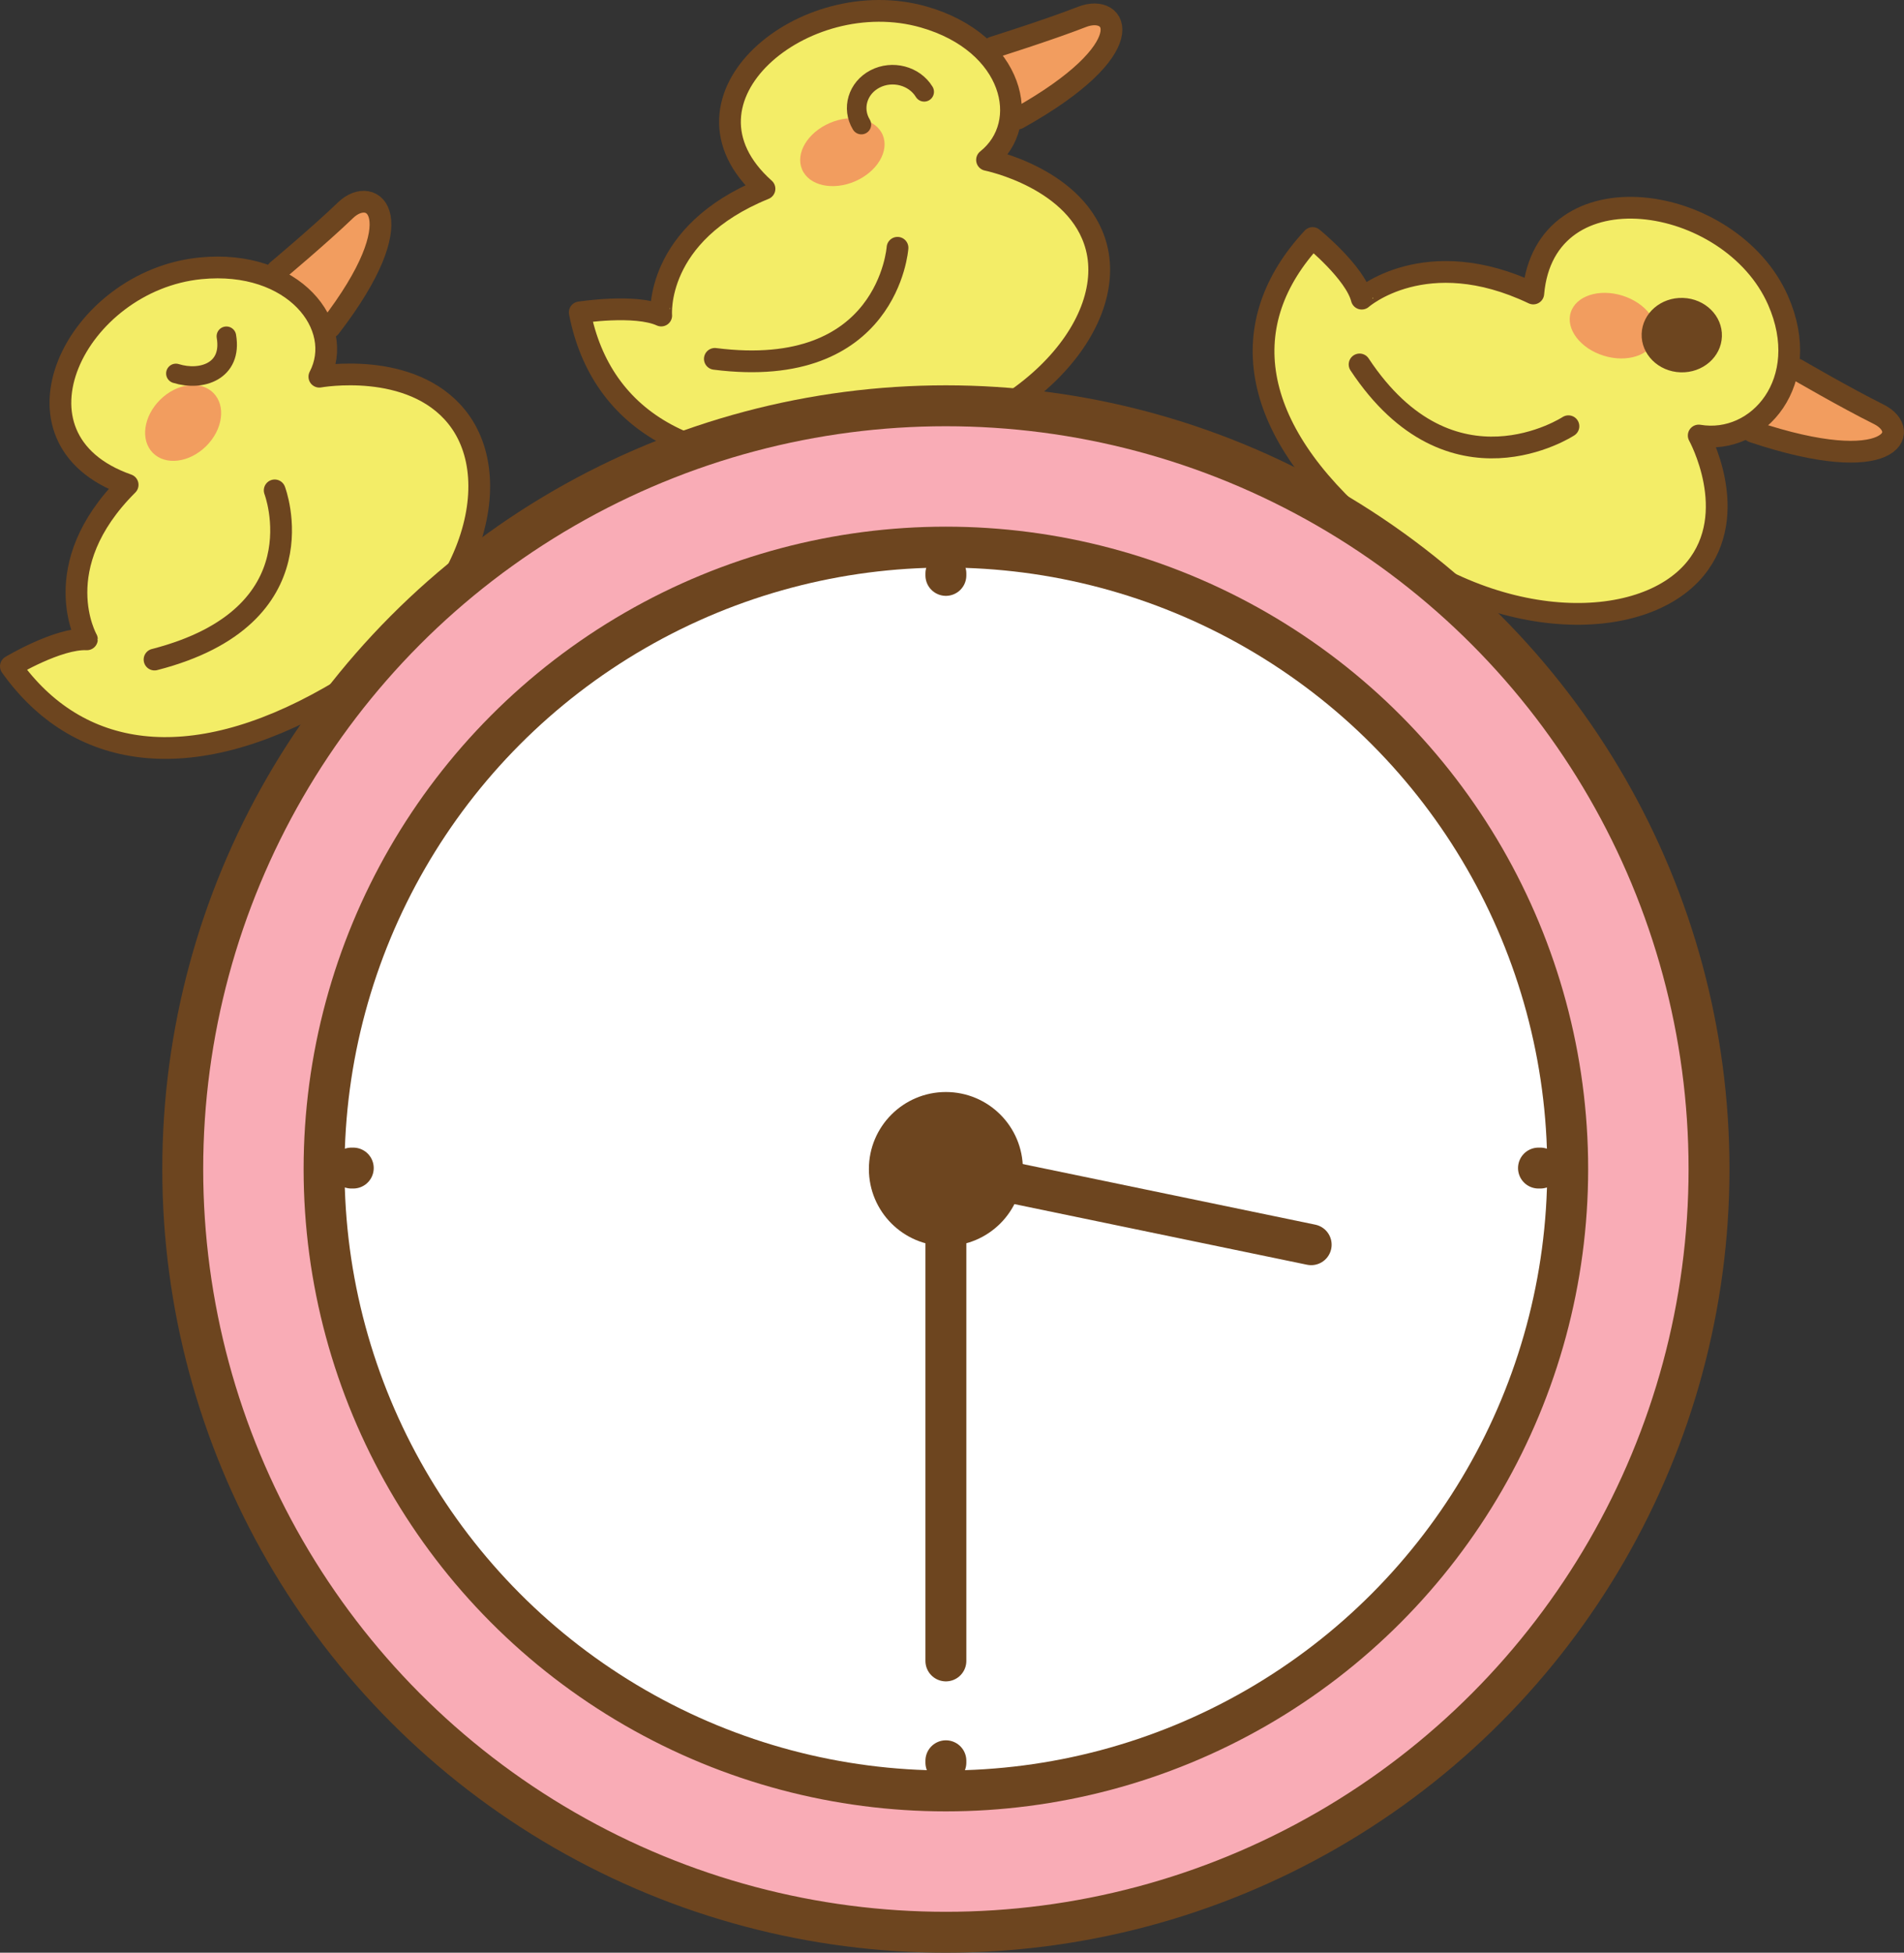 <?xml version="1.0" encoding="utf-8"?>
<!-- Generator: Adobe Illustrator 26.3.1, SVG Export Plug-In . SVG Version: 6.00 Build 0)  -->
<svg version="1.1" id="レイヤー_1" xmlns="http://www.w3.org/2000/svg" xmlns:xlink="http://www.w3.org/1999/xlink" x="0px"
	 y="0px" width="106.625px" height="109.338px" viewBox="0 0 106.625 109.338" style="enable-background:new 0 0 106.625 109.338;"
	 xml:space="preserve">
<rect x="0" y="0" width="106.625" height="109.338" fill="#333333" stroke="none"/>
<style type="text/css">
	.st0{fill:#F29D5F;stroke:#6D451F;stroke-width:1.218;stroke-linecap:round;stroke-linejoin:round;stroke-miterlimit:10;}
	.st1{fill:#F3ED67;stroke:#6D451F;stroke-width:1.218;stroke-linecap:round;stroke-linejoin:round;stroke-miterlimit:10;}
	.st2{fill:none;stroke:#6D451F;stroke-width:1.218;stroke-linecap:round;stroke-linejoin:round;stroke-miterlimit:10;}
	.st3{fill:#F29D5F;}
	.st4{fill:#6D451F;}
	.st5{fill:none;stroke:#6D451F;stroke-width:1.096;stroke-linecap:round;stroke-linejoin:round;stroke-miterlimit:10;}
	.st6{fill:#F9ACB6;stroke:#6D451F;stroke-width:2.291;stroke-linecap:round;stroke-linejoin:round;stroke-miterlimit:10;}
	.st7{fill:#FFFFFF;stroke:#6D451F;stroke-width:2.291;stroke-linecap:round;stroke-linejoin:round;stroke-miterlimit:10;}
	.st8{fill:none;stroke:#6D451F;stroke-width:2.291;stroke-linecap:round;stroke-linejoin:round;stroke-miterlimit:10;}
	.st9{fill:none;stroke:#D6782B;stroke-width:2.291;stroke-linecap:round;stroke-linejoin:round;stroke-miterlimit:10;}
	.st10{fill:#6D451F;stroke:#6D451F;stroke-width:2.291;stroke-linecap:round;stroke-linejoin:round;stroke-miterlimit:10;}
</style>
<g>
	<g>
		<path class="st0" d="M100.627,20.687c0,0,2.736,1.593,4.58,2.508c1.924,0.954,0.728,3.58-7.036,0.982"/>
		<path class="st1" d="M85.865,16.434c0.63-7.225,11.057-5.638,13.707,0.386c1.989,4.523-1.101,8.129-4.443,7.566
			c0,0,2.392,4.324-0.195,7.467c-2.986,3.627-11.399,3.69-18.25-2.135c-6.851-5.825-7.552-11.682-3.176-16.39
			c0,0,2.381,1.933,2.75,3.394C76.258,16.723,79.829,13.558,85.865,16.434z"/>
		<path class="st2" d="M87.833,23.866c0,0-6.558,4.306-11.696-3.46"/>
		
			<ellipse transform="matrix(0.298 -0.955 0.955 0.298 45.951 99.057)" class="st3" cx="90.335" cy="18.281" rx="1.761" ry="2.479"/>
		
			<ellipse transform="matrix(0.033 -1 1 0.033 72.258 112.312)" class="st4" cx="94.168" cy="18.815" rx="2.083" ry="2.247"/>
	</g>
	<g>
		<path class="st0" d="M55.627,2.649c0,0,3.049-0.957,4.97-1.704c2.005-0.779,3.451,1.75-3.591,5.687"/>
		<path class="st1" d="M42.812,10.571c-5.647-5.04,2.219-11.536,8.92-9.618c5.03,1.44,6.109,5.953,3.542,8.001
			c0,0,5.117,1.024,6.123,4.881c1.161,4.451-4.063,10.546-13.231,11.777s-14.507-1.982-15.7-8.12c0,0,3.11-0.486,4.563,0.176
			C37.028,17.667,36.621,13.089,42.812,10.571z"/>
		<path class="st2" d="M50.261,13.874c0,0-0.512,7.453-10.229,6.22"/>
		
			<ellipse transform="matrix(0.919 -0.395 0.395 0.919 0.465 19.312)" class="st3" cx="47.16" cy="8.528" rx="2.455" ry="1.779"/>
		<path class="st5" d="M51.755,5.141c-0.551-0.903-1.785-1.225-2.756-0.719c-0.971,0.506-1.312,1.649-0.762,2.553"/>
	</g>
	<g>
		<path class="st0" d="M15.522,15.158c0,0,2.387-1.998,3.831-3.389c1.506-1.452,3.909,0.347-0.871,6.551"/>
		<path class="st1" d="M7.148,27.147c-7.323-2.571-2.878-11.434,4.082-12.123c5.224-0.517,8.135,3.243,6.654,6.069
			c0,0,5.127-0.932,7.691,2.251c2.96,3.673,0.766,11.197-7.115,15.69S4.317,42.522,0.609,37.308c0,0,2.644-1.587,4.258-1.51
			C4.867,35.799,2.544,31.732,7.148,27.147z"/>
		<path class="st2" d="M15.383,27.458c0,0,2.704,7.049-6.729,9.473"/>
		
			<ellipse transform="matrix(0.711 -0.703 0.703 0.711 -13.683 14.067)" class="st3" cx="10.264" cy="23.672" rx="2.386" ry="1.83"/>
	</g>
	<path class="st5" d="M12.678,18.829c0.337,1.965-1.405,2.528-2.827,2.082"/>
</g>
<circle class="st6" cx="52.97" cy="65.457" r="42.736"/>
<circle class="st7" cx="52.97" cy="65.457" r="34.822"/>
<line class="st8" x1="52.97" y1="98.696" x2="52.97" y2="98.591"/>
<line class="st8" x1="52.97" y1="32.218" x2="52.97" y2="32.112"/>
<line class="st8" x1="19.678" y1="65.404" x2="19.783" y2="65.404"/>
<line class="st8" x1="86.156" y1="65.404" x2="86.261" y2="65.404"/>
<path class="st9" d="M52.97,65.457"/>
<polyline class="st8" points="73.426,69.695 52.97,65.457 52.97,93 "/>
<circle class="st10" cx="52.97" cy="65.457" r="3.166"/>
</svg>
